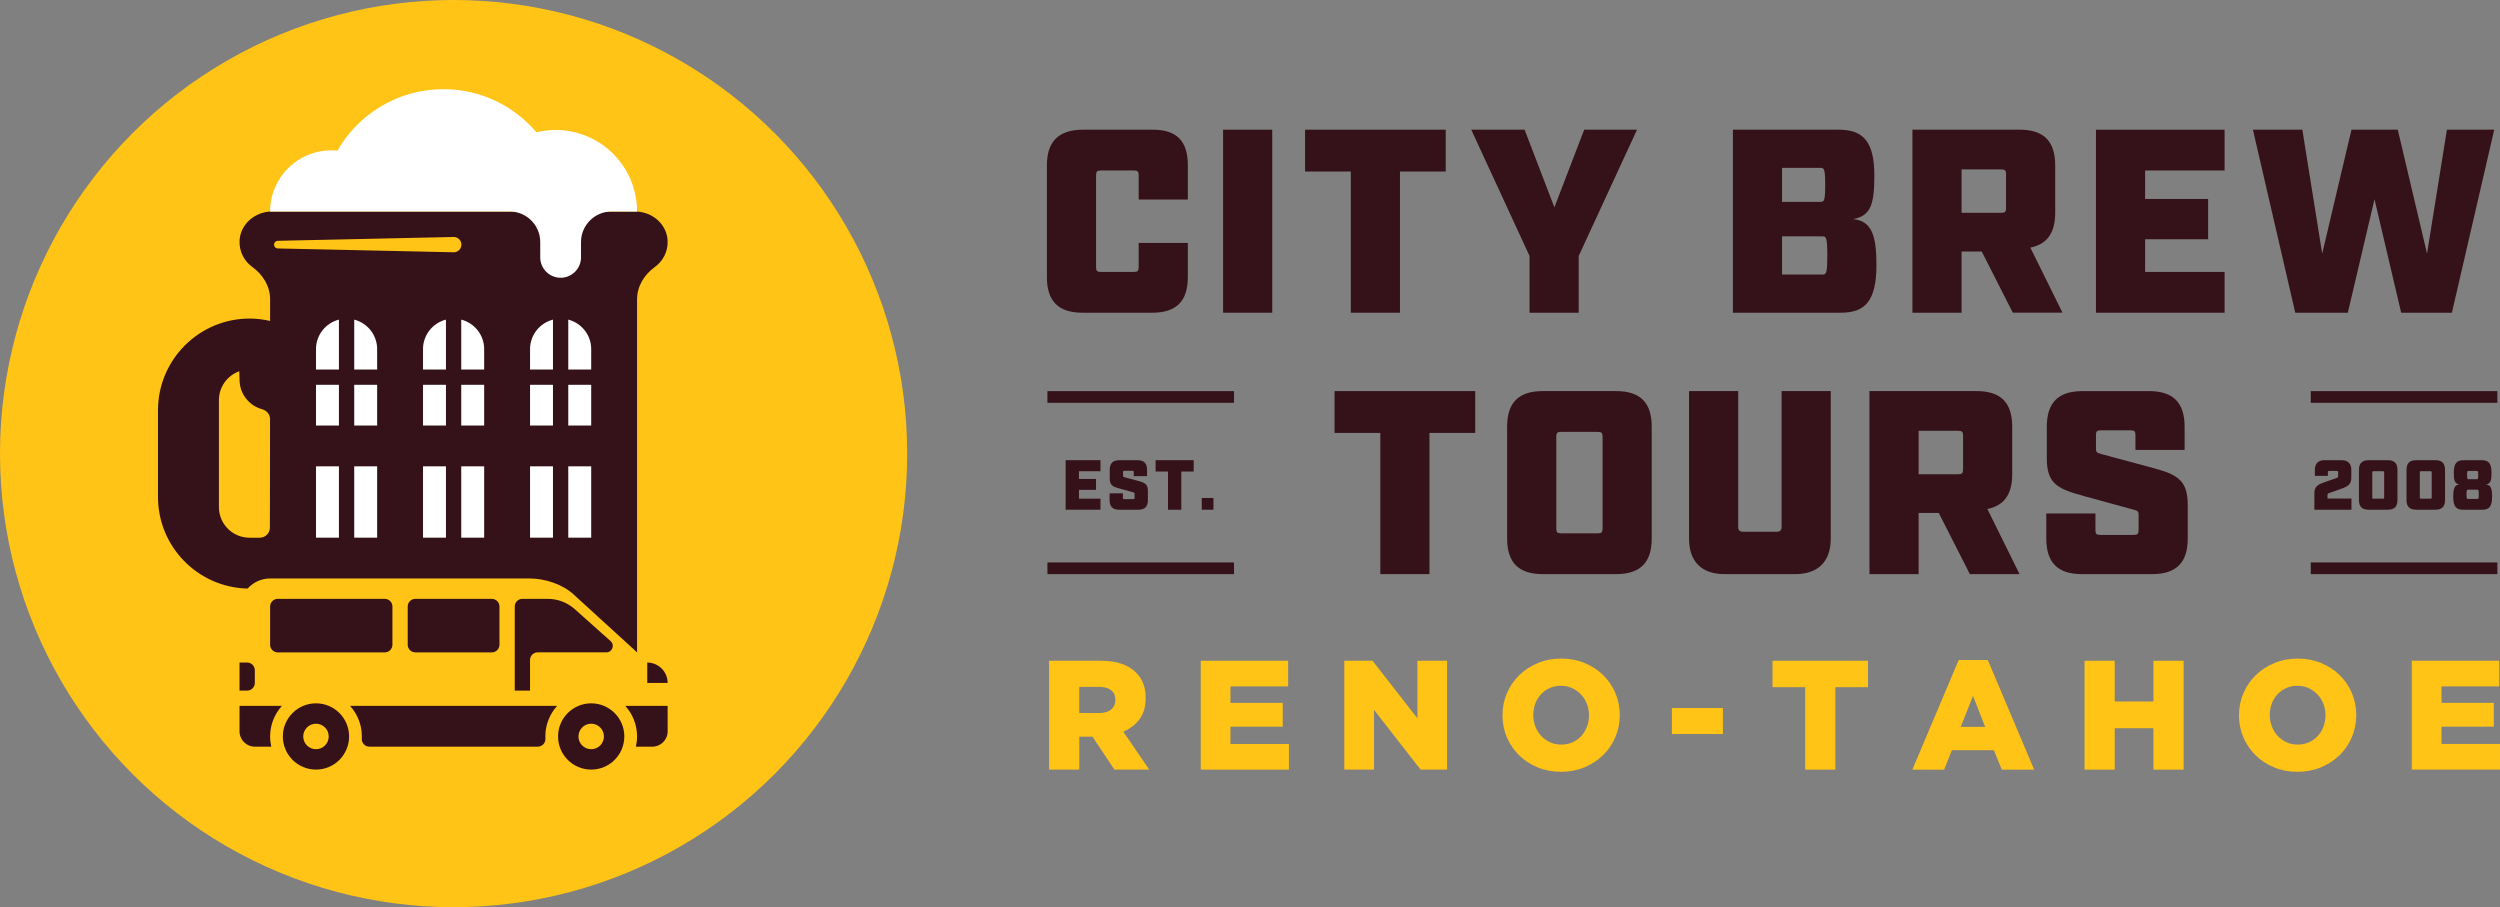 <?xml version="1.0" encoding="UTF-8"?><svg id="Layer_2" xmlns="http://www.w3.org/2000/svg" viewBox="0 0 3306.13 1199.73"><rect x="0" y="0" width="3306.13" height="1199.73" fill="#808080" stroke="none"/><defs><style>.cls-1{fill:#35111a;}.cls-1,.cls-2,.cls-3{stroke-width:0px;}.cls-2{fill:#fff;}.cls-3{fill:#ffc415;}</style></defs><g id="Layer_1-2"><circle class="cls-3" cx="599.86" cy="599.86" r="599.86"/><path class="cls-1" d="m357.21,764.99h343.22c19.85,0,42.66,7.32,57.47,20.53l84.59,77.2v-466.82c0-17.41,9.51-32.73,23.63-42.92,10.72-7.74,17.5-20.6,16.75-34.99-1.15-21.87-20.77-38.26-42.67-38.26h-480.7c-21.9,0-41.53,16.4-42.67,38.26-.75,14.4,6.03,27.26,16.75,34.99,14.12,10.19,23.64,25.51,23.64,42.92l-.02,28.57c-8.67-2.01-17.65-3.21-26.94-3.21-67.01,0-121.32,54.32-121.32,121.32v114.59c0,66.03,52.78,119.63,118.44,121.18,7.4-8.14,17.97-13.35,29.84-13.35Zm-67.7-235.89c0-17.61,11.25-32.58,26.96-38.14l.32,11.18c0,18.63,12.6,34.32,29.74,39.01,5.94,1.63,10.33,6.48,10.58,12.56l-.04,68-.16,76.03c0,7.37-5.97,13.35-13.35,13.35h-13.62c-22.33,0-40.44-18.11-40.44-40.44v-141.55Zm360.89,333.63h-101.11c-5.58,0-10.11-4.53-10.11-10.11v-50.55c0-5.58,4.53-10.11,10.11-10.11h101.11c5.58,0,10.11,4.53,10.11,10.11v50.55c0,5.58-4.53,10.11-10.11,10.11Zm-141.55,0h-141.54c-5.58,0-10.11-4.53-10.11-10.11v-50.55c0-5.58,4.53-10.11,10.11-10.11h141.54c5.58,0,10.11,4.53,10.11,10.11v50.55c0,5.58-4.53,10.11-10.11,10.11Zm-181.98,13.48c5.58,0,10.11,4.53,10.11,10.11v16.86c0,5.58-4.53,10.11-10.11,10.11h-10.11v-37.08h10.11Zm529.09,0c14.89,0,26.96,12.07,26.96,26.96h-26.96v-26.96Zm-377.51,100.71c.05-.98.08-1.97.08-2.97,0-15.56-5.91-29.71-15.54-40.45h273.72c-9.63,10.74-15.54,24.88-15.54,40.45,0,1,.03,1.99.08,2.97.3,5.73-4.32,10.5-10.06,10.5h-222.67c-5.74,0-10.36-4.77-10.06-10.5Zm404.47-9.72c0,11.17-9.05,20.22-20.22,20.22h-21.77c.99-4.34,1.55-8.84,1.55-13.48,0-15.56-5.91-29.71-15.54-40.45h55.98v33.7Zm-524.16,20.22h-21.78c-11.17,0-20.22-9.05-20.22-20.22v-33.7h55.99c-9.63,10.74-15.54,24.88-15.54,40.45,0,4.64.57,9.14,1.55,13.48Zm466.87-13.48c0,24.19-19.61,43.81-43.81,43.81s-43.81-19.62-43.81-43.81,19.61-43.81,43.81-43.81,43.81,19.61,43.81,43.81Zm-26.96,0c0-9.31-7.54-16.85-16.85-16.85s-16.85,7.54-16.85,16.85,7.54,16.85,16.85,16.85,16.85-7.54,16.85-16.85Zm-337,0c0,24.19-19.61,43.81-43.81,43.81s-43.81-19.62-43.81-43.81,19.61-43.81,43.81-43.81,43.81,19.61,43.81,43.81Zm-26.96,0c0-9.31-7.54-16.85-16.85-16.85s-16.85,7.54-16.85,16.85,7.54,16.85,16.85,16.85,16.85-7.54,16.85-16.85Zm266.23-101.11v40.44h-20.22v-111.21c0-5.58,4.53-10.11,10.11-10.11h33.45c13.24,0,26.02,4.87,35.9,13.69l47.34,42.25c5.82,5.19,2.15,14.83-5.65,14.83h-90.83c-5.58,0-10.11,4.53-10.11,10.11Z"/><path class="cls-2" d="m714.44,320.14c0-22.33-18.11-40.44-40.44-40.44h-316.79c0-44.67,36.21-80.88,80.88-80.88,2.73,0,5.43.14,8.09.41,27.92-48.53,80.18-81.29,140.19-81.29,49.34,0,93.45,22.16,123.12,56.99,8.09-1.94,16.48-3.07,25.16-3.07,59.56,0,107.84,48.28,107.84,107.84h-33.69c-22.33,0-40.44,18.11-40.44,40.44v20.22c0,14.89-12.07,26.96-26.96,26.96s-26.96-12.07-26.96-26.96v-20.22Zm-124.7,188.73h-30.33v53.91h30.33v-53.91Zm0-20.22v-65.98c-17.41,4.51-30.33,20.19-30.33,39.01v26.97h30.33Zm-141.53,20.22h-30.33v53.91h30.33v-53.91Zm20.22-20.22h30.33v-26.97c0-18.82-12.92-34.5-30.33-39.01v65.98Zm262.86,20.22h-30.33v53.91h30.33v-53.91Zm-283.08-20.22v-65.98c-17.41,4.51-30.33,20.19-30.33,39.01v26.97h30.33Zm303.3,0h30.33v-26.97c0-18.82-12.92-34.5-30.33-39.01v65.98Zm-20.22,0v-65.98c-17.41,4.51-30.33,20.19-30.33,39.01v26.97h30.33Zm-121.33,0h30.33v-26.97c0-18.82-12.92-34.5-30.33-39.01v65.98Zm0,222.43h30.33v-94.36h-30.33v94.36Zm141.55,0h30.33v-94.36h-30.33v94.36Zm-20.22-94.36h-30.33v94.36h30.33v-94.36Zm20.22-107.85v53.91h30.33v-53.91h-30.33Zm-141.55,0v53.91h30.33v-53.91h-30.33Zm-20.22,107.85h-30.33v94.36h30.33v-94.36Zm-121.31,94.36h30.33v-94.36h-30.33v94.36Zm0-202.21v53.91h30.33v-53.91h-30.33Zm-20.22,107.85h-30.33v94.36h30.33v-94.36Z"/><path class="cls-3" d="m367.33,318.46l232.53-5.06c5.58-.12,10.21,4.31,10.33,9.89.12,5.58-4.3,10.21-9.89,10.33-.13,0-.31,0-.44,0l-232.53-5.06c-2.79-.06-5.01-2.37-4.95-5.17.06-2.71,2.26-4.88,4.95-4.94Z"/><path class="cls-1" d="m1431.51,413.54c-31.82,0-47.02-15.21-47.02-47.02v-147.99c0-31.81,15.9-47.02,47.72-47.02h92.31c31.82,0,46.34,15.21,46.34,47.02v45.3h-65v-32.15c0-4.84-1.38-6.23-6.21-6.23h-43.92c-4.84,0-6.23,1.38-6.23,6.23v121.71c0,4.84,1.38,6.22,6.23,6.22h43.92c4.83,0,6.21-1.38,6.21-6.22v-32.16h65v45.3c0,31.81-15.22,47.02-47.02,47.02h-92.32Z"/><path class="cls-1" d="m1617.47,171.51h65v242.04h-65v-242.04Z"/><path class="cls-1" d="m1851.38,226.83v186.71h-65v-186.71h-60.5v-55.32h186.01v55.32h-60.5Z"/><path class="cls-1" d="m2022.75,413.54v-75.03l-77.1-167.01h70.53l39.43,102.69,39.41-102.69h69.85l-77.12,167.01v75.03h-65Z"/><path class="cls-1" d="m2431.71,171.51c31.8,0,47.02,15.21,47.02,60.51,0,38.73-4.84,53.25-28.01,57.74,24.89,2.42,30.78,22.47,30.78,60.51,0,48.06-15.22,63.27-47.02,63.27h-142.8v-242.04h140.04Zm-24.22,95.43c4.84,0,6.24-1.38,6.24-22.48s-1.4-22.47-6.24-22.47h-50.81v44.95h50.81Zm2.78,96.12c4.83,0,6.23-1.38,6.23-25.24s-1.4-25.24-6.23-25.24h-53.59v50.48h53.59Z"/><path class="cls-1" d="m2661.87,413.54l-41.14-80.91h-26.63v80.91h-65v-242.04h141.78c31.8,0,47.02,15.21,47.02,47.02v62.93c0,26.62-10.72,41.49-32.86,45.99l42.53,86.09h-65.7Zm-15.2-132.08c4.83,0,6.23-1.38,6.23-6.23v-44.95c0-4.84-1.4-6.22-6.23-6.22h-52.56v57.4h52.56Z"/><path class="cls-1" d="m2941.92,171.51v53.94h-105.12v37.69h83.33v53.25h-83.33v43.22h105.12v53.94h-170.12v-242.04h170.12Z"/><path class="cls-1" d="m3175.43,413.54l-35.27-150.06-35.27,150.06h-69.51l-56-242.04h65.35l26.28,163.89,38.73-163.89h61.19l38.73,163.89,26.28-163.89h62.58l-56,242.04h-67.08Z"/><path class="cls-1" d="m1890.4,572.52v186.71h-64.99v-186.71h-60.52v-55.32h186.02v55.32h-60.52Z"/><path class="cls-1" d="m2040.13,759.23c-31.8,0-47.02-15.21-47.02-47.02v-147.99c0-31.81,15.22-47.02,47.02-47.02h97.16c31.82,0,47.02,15.21,47.02,47.02v147.99c0,31.81-15.2,47.02-47.02,47.02h-97.16Zm17.98-60.16c0,4.84,1.4,6.22,6.23,6.22h48.75c4.84,0,6.24-1.38,6.24-6.22v-121.71c0-4.84-1.4-6.23-6.24-6.23h-48.75c-4.83,0-6.23,1.38-6.23,6.23v121.71Z"/><path class="cls-1" d="m2421.07,712.21c0,30.43-16.6,47.02-47.02,47.02h-93.36c-30.44,0-47.02-16.59-47.02-47.02v-195.01h65v179.8c0,4.15,2.08,6.23,6.21,6.23h44.96c4.15,0,6.23-2.07,6.23-6.23v-179.8h65v195.01Z"/><path class="cls-1" d="m2605.05,759.23l-41.15-80.91h-26.62v80.91h-65v-242.04h141.76c31.82,0,47.02,15.21,47.02,47.02v62.93c0,26.62-10.72,41.49-32.84,45.99l42.52,86.09h-65.69Zm-15.22-132.08c4.84,0,6.24-1.38,6.24-6.23v-44.95c0-4.84-1.4-6.22-6.24-6.22h-52.55v57.4h52.55Z"/><path class="cls-1" d="m2824.02,575.29c0-4.84-1.37-6.22-6.21-6.22h-39.76c-4.84,0-6.24,1.38-6.24,6.22v18.67c0,3.8,1.05,4.84,7.27,6.57l64.32,17.29c33.88,8.99,49.79,15.21,49.79,49.79v44.61c0,31.81-15.22,47.02-47.02,47.02h-93.02c-31.8,0-47.02-15.21-47.02-47.02v-33.19h65v22.13c0,4.84,1.38,6.22,6.23,6.22h44.6c4.84,0,6.23-1.38,6.23-6.22v-21.1c0-3.8-1.74-4.84-7.27-6.22l-64.31-17.63c-33.88-9.34-49.8-15.22-49.8-49.79v-42.18c0-31.81,15.22-47.02,47.04-47.02h88.16c31.82,0,47.02,15.21,47.02,47.02v30.78h-65v-19.71Z"/><path class="cls-1" d="m3078.51,629.34h-17.22v-8.04c0-8.24,4.49-12.73,12.72-12.73h22.75c8.24,0,12.73,4.49,12.73,12.73v10.76c0,8.23-4.4,11.23-13.47,14.41l-16.57,5.81c-1.03.38-1.41.84-1.41,1.97v5.05h31.65v14.79h-49.05v-21.99c0-8.43,4.4-11.24,13.48-14.41l16.56-5.81c1.03-.38,1.41-.84,1.41-1.96v-5.43c0-1.31-.38-1.69-1.69-1.69h-10.2c-1.32,0-1.69.38-1.69,1.69v4.86Z"/><path class="cls-1" d="m3132.33,674.08c-8.61,0-12.73-4.12-12.73-12.73v-40.05c0-8.62,4.12-12.73,12.73-12.73h25.46c8.61,0,12.72,4.11,12.72,12.73v40.05c0,8.61-4.11,12.73-12.72,12.73h-25.46Zm4.87-16.28c0,1.31.37,1.69,1.69,1.69h12.35c1.32,0,1.69-.38,1.69-1.69v-32.94c0-1.31-.37-1.69-1.69-1.69h-12.35c-1.32,0-1.69.38-1.69,1.69v32.94Z"/><path class="cls-1" d="m3195.23,674.08c-8.61,0-12.72-4.12-12.72-12.73v-40.05c0-8.62,4.11-12.73,12.72-12.73h25.46c8.61,0,12.73,4.11,12.73,12.73v40.05c0,8.61-4.12,12.73-12.73,12.73h-25.46Zm4.87-16.28c0,1.31.37,1.69,1.69,1.69h12.35c1.32,0,1.69-.38,1.69-1.69v-32.94c0-1.31-.37-1.69-1.69-1.69h-12.35c-1.32,0-1.69.38-1.69,1.69v32.94Z"/><path class="cls-1" d="m3295.67,656.96c0,13.01-4.13,17.13-12.74,17.13h-25.92c-8.61,0-12.73-4.12-12.73-17.13,0-10.29,1.32-15.63,8.06-16.28-6.27-1.22-7.31-5.24-7.31-15.72,0-12.26,4.12-16.38,12.73-16.38h24.43c8.61,0,12.72,4.11,12.72,16.38,0,10.49-1.03,14.51-7.29,15.72,6.74.65,8.06,5.99,8.06,16.28Zm-19.29,2.9c1.3,0,1.69-.38,1.69-6.18s-.38-6.08-1.69-6.08h-12.82c-1.3,0-1.69.38-1.69,6.08s.38,6.18,1.69,6.18h12.82Zm-12.07-37.06c-1.32,0-1.69.38-1.69,5.43s.37,5.52,1.69,5.52h11.32c1.32,0,1.69-.47,1.69-5.52s-.37-5.43-1.69-5.43h-11.32Z"/><path class="cls-1" d="m1455.32,608.57v14.6h-28.46v10.2h22.56v14.41h-22.56v11.7h28.46v14.6h-46.05v-65.51h46.05Z"/><path class="cls-1" d="m1499.32,624.3c0-1.31-.37-1.69-1.69-1.69h-10.77c-1.3,0-1.69.38-1.69,1.69v5.05c0,1.03.29,1.31,1.97,1.78l17.4,4.68c9.18,2.43,13.48,4.11,13.48,13.47v12.07c0,8.61-4.12,12.73-12.73,12.73h-25.17c-8.62,0-12.73-4.12-12.73-12.73v-8.98h17.59v5.99c0,1.31.38,1.69,1.69,1.69h12.08c1.3,0,1.69-.38,1.69-1.69v-5.71c0-1.03-.47-1.31-1.97-1.69l-17.4-4.77c-9.18-2.53-13.48-4.12-13.48-13.48v-11.41c0-8.62,4.12-12.73,12.73-12.73h23.87c8.61,0,12.72,4.11,12.72,12.73v8.33h-17.59v-5.33Z"/><path class="cls-1" d="m1562.22,623.55v50.54h-17.59v-50.54h-16.38v-14.97h50.34v14.97h-16.38Z"/><path class="cls-1" d="m1589.27,674.08v-15.53h15.44v15.53h-15.44Z"/><rect class="cls-1" x="1385.17" y="743.81" width="246.75" height="15.43"/><rect class="cls-1" x="1385.17" y="517.27" width="246.75" height="15.43"/><rect class="cls-1" x="3055.87" y="743.81" width="246.75" height="15.43"/><rect class="cls-1" x="3055.87" y="517.27" width="246.75" height="15.43"/><path class="cls-3" d="m1387.37,873.81h68.09c11.11,0,20.5,1.37,28.18,4.11,7.68,2.74,13.92,6.58,18.72,11.52,8.5,8.23,12.75,19.41,12.75,33.53v.41c0,11.11-2.67,20.3-8.02,27.56-5.35,7.27-12.55,12.82-21.6,16.66l34.35,50.19h-46.08l-29-43.61h-17.48v43.61h-39.91v-143.99Zm66.24,69.12c6.86,0,12.14-1.54,15.84-4.63,3.7-3.09,5.55-7.23,5.55-12.45v-.41c0-5.76-1.92-10.04-5.76-12.86-3.84-2.81-9.12-4.22-15.84-4.22h-26.12v34.56h26.33Z"/><path class="cls-3" d="m1587.93,873.81h115.6v33.94h-76.31v21.8h69.12v31.47h-69.12v22.83h77.34v33.94h-116.63v-143.99Z"/><path class="cls-3" d="m1777.79,873.81h37.31l59.37,76.11v-76.11h39.29v143.99h-35.04l-61.64-78.99v78.99h-39.29v-143.99Z"/><path class="cls-3" d="m2064.33,1020.68c-11.11,0-21.39-1.95-30.86-5.86-9.46-3.91-17.62-9.22-24.48-15.94-6.86-6.72-12.24-14.6-16.15-23.66s-5.86-18.72-5.86-29v-.41c0-10.29,1.95-19.98,5.86-29.11,3.91-9.12,9.36-17.07,16.35-23.86s15.22-12.14,24.68-16.04c9.46-3.91,19.75-5.86,30.85-5.86s21.39,1.95,30.85,5.86c9.46,3.91,17.62,9.22,24.48,15.94,6.86,6.72,12.24,14.6,16.15,23.66s5.86,18.72,5.86,29v.41c0,10.29-1.95,19.99-5.86,29.11-3.91,9.12-9.36,17.07-16.35,23.86-6.99,6.79-15.22,12.14-24.68,16.04-9.46,3.91-19.75,5.86-30.85,5.86Zm.31-36c5.5,0,10.52-1.03,15.06-3.09,4.54-2.06,8.39-4.83,11.55-8.33s5.64-7.58,7.42-12.24c1.79-4.66,2.68-9.6,2.68-14.81v-.41c0-5.21-.9-10.15-2.68-14.81-1.79-4.66-4.33-8.77-7.63-12.34-3.3-3.56-7.22-6.41-11.76-8.54-4.54-2.12-9.56-3.19-15.06-3.19s-10.49,1.03-14.96,3.09c-4.47,2.06-8.32,4.83-11.55,8.33s-5.71,7.58-7.42,12.24c-1.72,4.66-2.58,9.6-2.58,14.81v.41c0,5.21.89,10.15,2.68,14.81,1.79,4.66,4.3,8.78,7.53,12.34,3.23,3.57,7.12,6.41,11.65,8.54,4.54,2.13,9.56,3.19,15.06,3.19Z"/><path class="cls-3" d="m2210.99,936.35h67.47v34.35h-67.47v-34.35Z"/><path class="cls-3" d="m2387.27,908.78h-43.2v-34.97h126.3v34.97h-43.2v109.02h-39.91v-109.02Z"/><path class="cls-3" d="m2590.3,872.79h38.47l61.3,145.02h-42.79l-10.49-25.71h-55.54l-10.29,25.71h-41.96l61.3-145.02Zm34.97,88.45l-16.04-40.93-16.25,40.93h32.29Z"/><path class="cls-3" d="m2756.71,873.81h39.91v53.89h51.22v-53.89h39.91v143.99h-39.91v-54.72h-51.22v54.72h-39.91v-143.99Z"/><path class="cls-3" d="m3038.31,1020.68c-11.11,0-21.39-1.95-30.86-5.86-9.46-3.91-17.62-9.22-24.48-15.94-6.86-6.72-12.24-14.6-16.15-23.66s-5.86-18.72-5.86-29v-.41c0-10.29,1.95-19.98,5.86-29.11,3.91-9.12,9.36-17.07,16.35-23.86s15.22-12.14,24.68-16.04c9.46-3.91,19.75-5.86,30.86-5.86s21.39,1.95,30.86,5.86c9.46,3.91,17.62,9.22,24.48,15.94,6.86,6.72,12.24,14.6,16.15,23.66,3.91,9.05,5.86,18.72,5.86,29v.41c0,10.29-1.95,19.99-5.86,29.11-3.91,9.12-9.36,17.07-16.35,23.86-6.99,6.79-15.22,12.14-24.68,16.04-9.46,3.91-19.75,5.86-30.85,5.86Zm.31-36c5.5,0,10.52-1.03,15.06-3.09,4.54-2.06,8.39-4.83,11.55-8.33,3.16-3.5,5.64-7.58,7.42-12.24,1.79-4.66,2.68-9.6,2.68-14.81v-.41c0-5.21-.9-10.15-2.68-14.81-1.79-4.66-4.33-8.77-7.63-12.34-3.3-3.56-7.22-6.41-11.76-8.54-4.54-2.12-9.56-3.19-15.06-3.19s-10.49,1.03-14.96,3.09c-4.47,2.06-8.32,4.83-11.55,8.33s-5.71,7.58-7.42,12.24c-1.72,4.66-2.58,9.6-2.58,14.81v.41c0,5.21.89,10.15,2.68,14.81,1.79,4.66,4.3,8.78,7.53,12.34,3.23,3.57,7.12,6.41,11.65,8.54,4.54,2.13,9.56,3.19,15.06,3.19Z"/><path class="cls-3" d="m3189.5,873.81h115.6v33.94h-76.32v21.8h69.12v31.47h-69.12v22.83h77.34v33.94h-116.63v-143.99Z"/></g></svg>